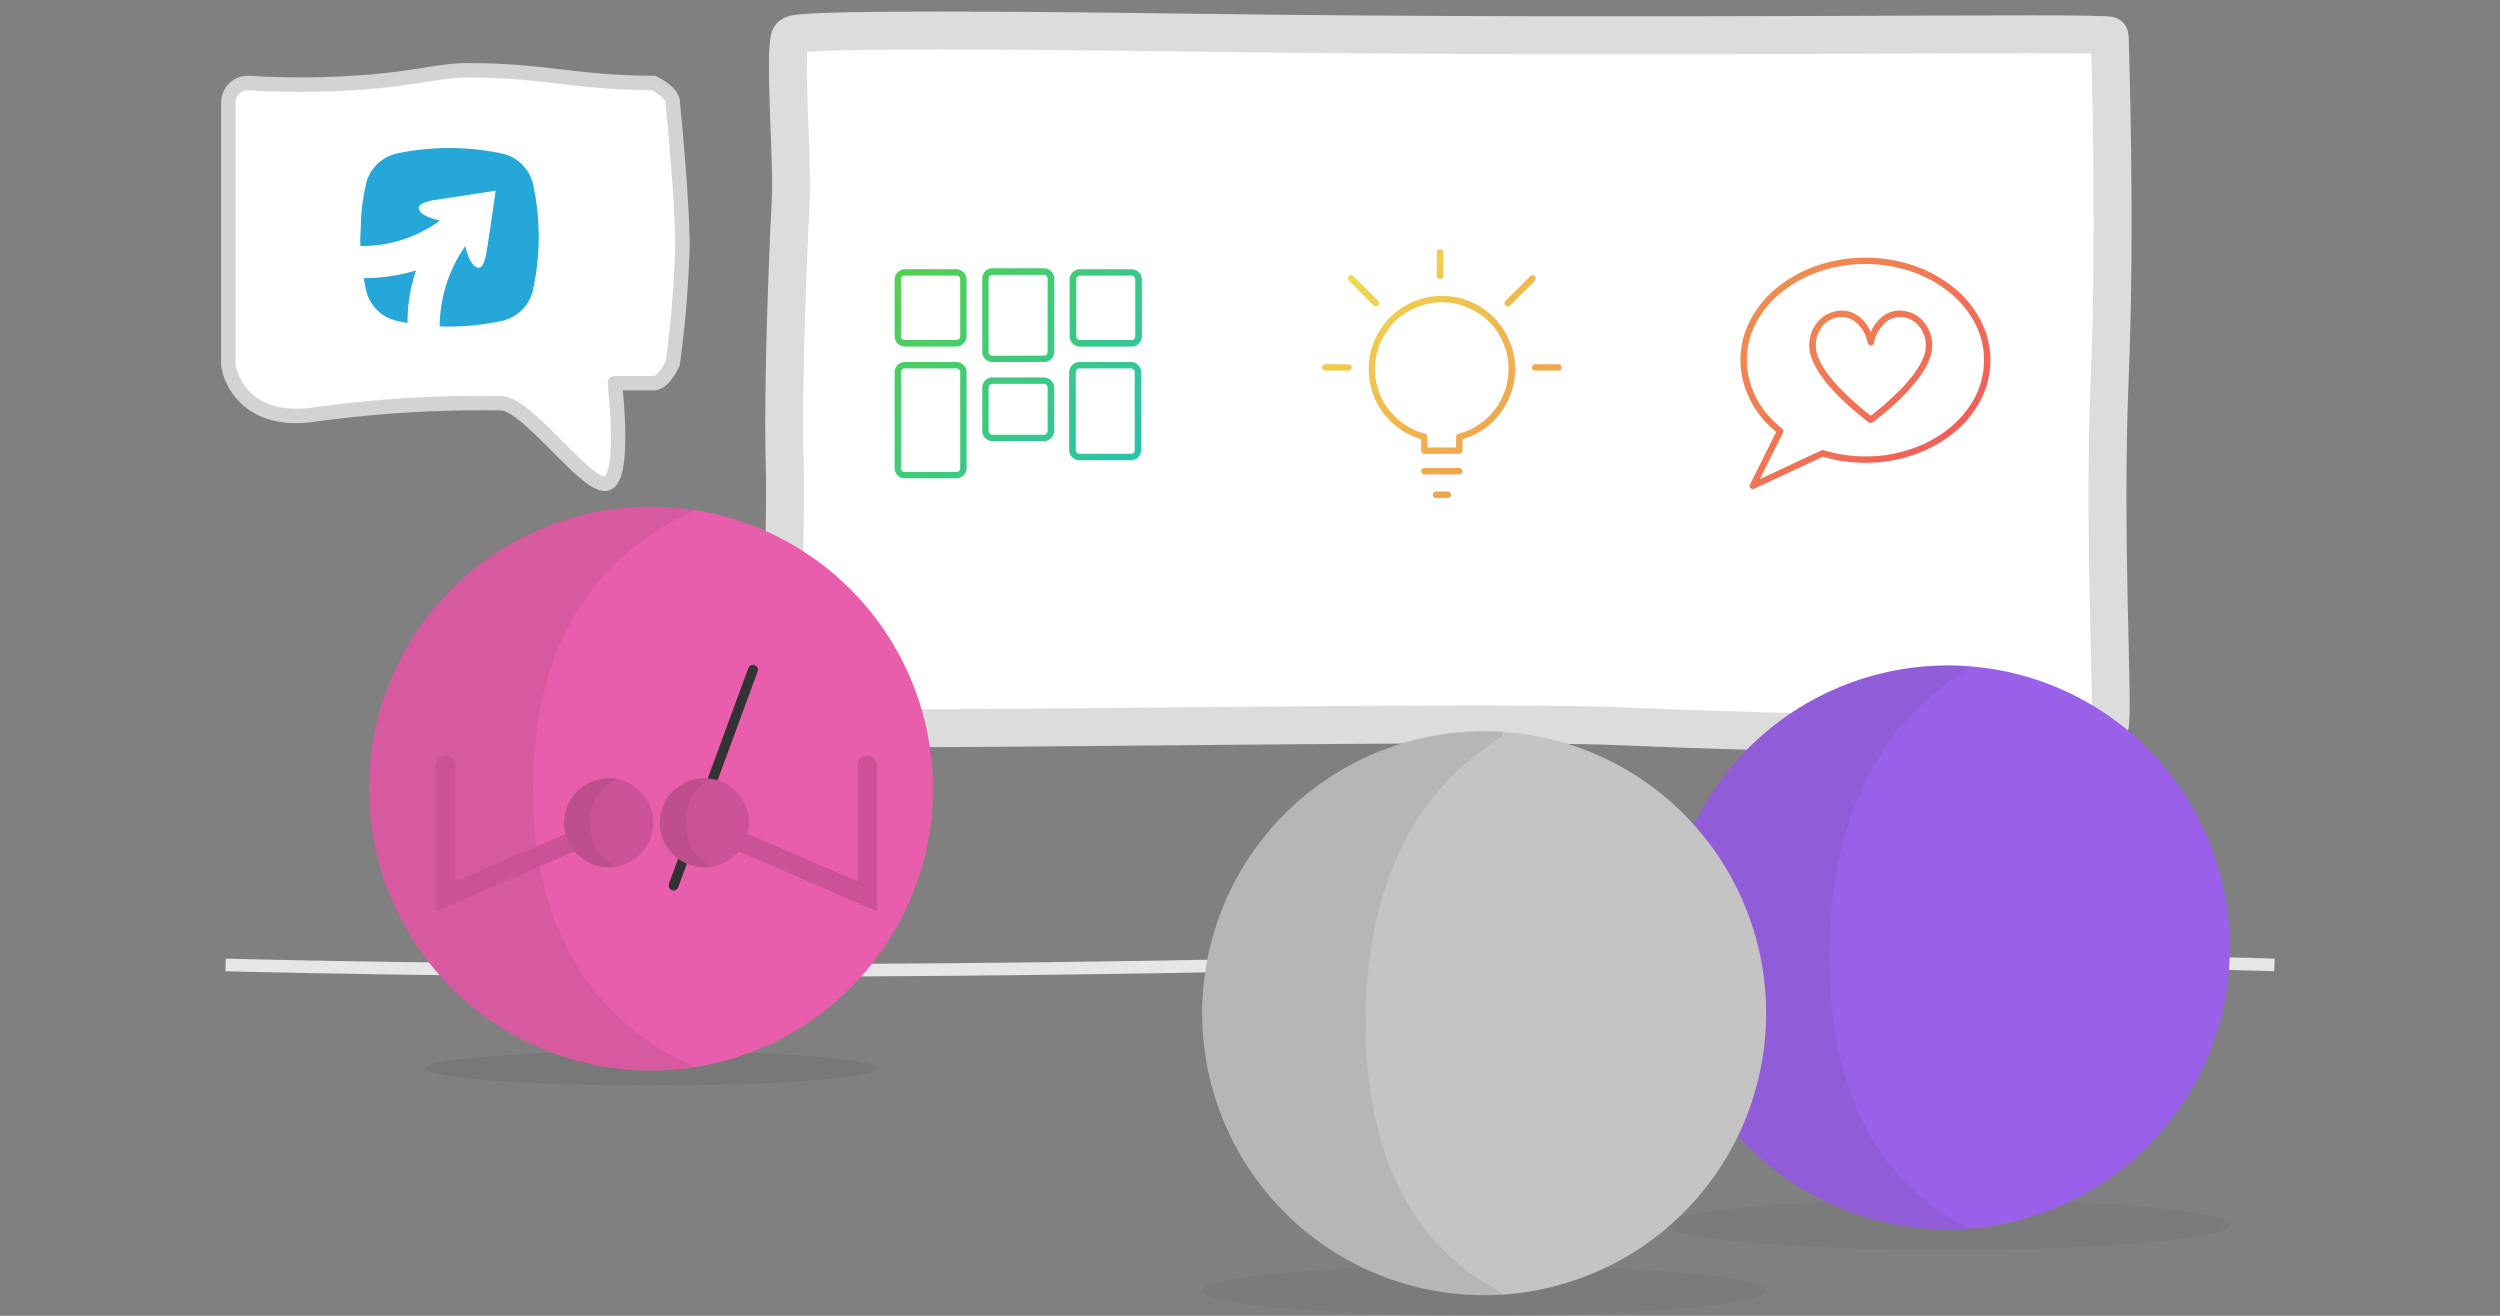<?xml version="1.0" encoding="UTF-8"?> <svg xmlns="http://www.w3.org/2000/svg" xmlns:xlink="http://www.w3.org/1999/xlink" width="266" height="140" viewBox="0 0 266 140"><rect x="0" y="0" width="266" height="140" fill="#808080" stroke="none"/><defs><style>.a,.c,.j,.l{fill:none;}.b{clip-path:url(#a);}.c{stroke:#e6e6e6;stroke-width:1.342px;}.d,.m{fill:#fff;}.d{stroke:#dcdcdc;stroke-width:4.036px;}.d,.e,.f,.g,.h,.i,.k,.m,.n,.r{fill-rule:evenodd;}.e,.g,.h{fill:#333;}.e{opacity:0.06;isolation:isolate;}.f{fill:#9b60e9;}.g{opacity:0.1;}.h{fill-opacity:0.1;}.i{fill:#e95eac;}.j{stroke:#cc5297;stroke-width:2.105px;}.j,.l,.m{stroke-linecap:round;}.k{fill:#cc5297;}.l{stroke:#333;stroke-width:1.053px;}.m{stroke:#d3d3d3;stroke-linejoin:round;stroke-width:1.537px;}.n{fill:#25a7d9;}.o{fill:url(#b);}.p{fill:url(#c);}.q{fill:url(#d);}.r{fill:#c4c4c4;}</style><clipPath id="a"><rect class="a" x="-0" width="266" height="140"></rect></clipPath><linearGradient id="b" x1="142.221" y1="24.78" x2="166.147" y2="49.675" gradientUnits="userSpaceOnUse"><stop offset="0" stop-color="#f0e44e"></stop><stop offset="1" stop-color="#f0944e"></stop></linearGradient><linearGradient id="c" x1="92.978" y1="27.281" x2="122.4" y2="51.207" gradientUnits="userSpaceOnUse"><stop offset="0" stop-color="#59d146"></stop><stop offset="1" stop-color="#23c3b3"></stop></linearGradient><linearGradient id="d" x1="185.139" y1="29.289" x2="210.684" y2="54.833" gradientUnits="userSpaceOnUse"><stop offset="0" stop-color="#f0944e"></stop><stop offset="1" stop-color="#f0505c"></stop></linearGradient></defs><title>Classroom Training</title><g class="b"><path class="c" d="M24,102.666s45.4,1.342,110.933,0,107.067,0,107.067,0"></path><path class="d" d="M224.465,77.263c-.474,1.643-37.117.671-52.416,0s-86.206.764-87.847,0-.464-19.05-.708-27.749c-.121-4.324-.069-13.99.663-28.735.173-3.488-.847-16.965.046-16.965s-5.83-1.006,42.867-.335,97.397-.149,97.397.335.708,19.762,0,36.59S224.939,75.619,224.465,77.263Z"></path><path class="e" d="M207.256,133c16.568,0,30-1.202,30-2.685s-13.432-2.685-30-2.685-30,1.202-30,2.685S190.687,133,207.256,133Z"></path><path class="f" d="M207.256,130.806a30,30,0,1,0-30-30A30,30,0,0,0,207.256,130.806Z"></path><path class="g" d="M194.651,101.415c.202-26.966,18.23-30.251,13.926-30.575-.439-.019-.878-.033-1.322-.033a30,30,0,1,0,0,60c.548,0,1.092-.017,1.632-.046C211.341,130.417,194.457,127.408,194.651,101.415Z"></path><path class="h" d="M69.264,115.492c13.255,0,24-.815,24-1.821s-10.745-1.822-24-1.822-24,.815-24,1.822S56.009,115.492,69.264,115.492Z"></path><path class="i" d="M69.264,113.905a30,30,0,1,0-30-30A30,30,0,0,0,69.264,113.905Z"></path><path class="g" d="M56.714,83.927c0-22.759,14.752-28.328,17.278-29.648a30,30,0,1,0-.013,59.254C71.416,112.214,56.714,106.648,56.714,83.927Z"></path><path class="j" d="M47.433,81.454V95.377l16.018-6.951"></path><path class="k" d="M62.111,83.618a4.737,4.737,0,1,0,6.576,1.278A4.737,4.737,0,0,0,62.111,83.618Z"></path><path class="g" d="M64.758,82.808a4.737,4.737,0,0,0,0,9.474c2.616,0-1.964.127-1.964-4.737S67.375,82.808,64.758,82.808Z"></path><path class="l" d="M71.67,94.215l8.447-22.951"></path><path class="j" d="M92.281,81.454V95.377L76.263,88.426"></path><path class="k" d="M77.605,83.618a4.737,4.737,0,1,1-6.576,1.278A4.737,4.737,0,0,1,77.605,83.618Z"></path><path class="g" d="M74.873,82.808c2.616-.046-1.967-.077-1.882,4.819s4.662,4.608,2.047,4.653a4.737,4.737,0,1,1-.165-9.472Z"></path><path class="m" d="M69.529,40.773h-4.112s1.272,10.702-1.05,10.702-8.283-8.572-11.094-8.572a130.429,130.429,0,0,0-19.725,1.185c-7.657,1.167-9.252-4.269-9.252-5.445V10.953a2.093,2.093,0,0,1,2.056-2.13,88.899,88.899,0,0,0,11.31,0c6.439-.393,8.945-1.341,12.06-1.341,8.302,0,11.61,1.341,19.806,1.341,0,0,2.056.952,2.056,2.13,0,0,1.028,10.367,1.028,15.252A118.066,118.066,0,0,1,71.585,38.643S70.666,40.773,69.529,40.773Z"></path><path class="n" d="M56.727,19.653a4.324,4.324,0,0,0-3.343-3.323,27.485,27.485,0,0,0-3.916-.531l-.997-.043q-.333-.008-.666-.008a26.961,26.961,0,0,0-5.538.578,4.324,4.324,0,0,0-3.341,3.322,26.767,26.767,0,0,0-.485,3.144l-.111,2.627q.003.376.017.752A14.012,14.012,0,0,0,46.81,23.474c-1.684-.42-2.224-.851-2.248-1.344q-.024-.493,1.416-.806l6.764-1.034Q51.88,26.283,51.72,27.066c-.161.783-.417,1.525-.882,1.415s-.99-.771-1.327-2.306a15.142,15.142,0,0,0-2.729,8.463l.004.087q.512.02,1.024.02A26.417,26.417,0,0,0,53.4,34.14a4.325,4.325,0,0,0,3.315-3.318,26.974,26.974,0,0,0,.556-4.033l.027-.618.013-.289q.009-.345.009-.69A26.261,26.261,0,0,0,56.727,19.653ZM44.268,28.774a17.028,17.028,0,0,0-.908,5.586q-.555-.096-1.11-.216a4.324,4.324,0,0,1-3.313-3.317q-.133-.617-.236-1.233A19.421,19.421,0,0,0,44.268,28.774Z"></path><path class="o" d="M140.996,39.43a.357.357,0,0,1-.339-.339.312.312,0,0,1,.104-.247.346.346,0,0,1,.234-.091h2.501a.348.348,0,0,1,.234.091.314.314,0,0,1,.104.247.357.357,0,0,1-.339.339Zm2.422-9.807a.356.356,0,0,1,.352-.352.262.262,0,0,1,.221.104l2.657,2.631a.431.431,0,0,1,0,.495.346.346,0,0,1-.495,0L143.522,29.87A.337.337,0,0,1,143.418,29.623Zm2.214,9.651a7.55,7.55,0,0,0,.417,2.501,7.311,7.311,0,0,0,1.133,2.175,7.934,7.934,0,0,0,1.784,1.706,7.824,7.824,0,0,0,2.24,1.068v1.224a.311.311,0,0,0,.104.247.344.344,0,0,0,.234.091H155.27a.315.315,0,0,0,.339-.339V46.724a7.543,7.543,0,0,0,4.024-2.774,7.803,7.803,0,0,0,1.159-2.175,7.563,7.563,0,0,0,.417-2.501,7.356,7.356,0,0,0-.625-3.022,7.661,7.661,0,0,0-1.654-2.488,8.012,8.012,0,0,0-2.488-1.68,7.632,7.632,0,0,0-3.022-.599,7.818,7.818,0,0,0-3.048.599,8.094,8.094,0,0,0-2.462,1.68,8.011,8.011,0,0,0-1.68,2.488A7.624,7.624,0,0,0,145.632,39.274Zm9.299,7.189v1.146H151.884V46.463a.335.335,0,0,0-.065-.195.294.294,0,0,0-.169-.117,7.097,7.097,0,0,1-3.842-2.527,6.914,6.914,0,0,1-1.498-4.35,6.935,6.935,0,0,1,.547-2.761,7.36,7.36,0,0,1,1.537-2.266,7.001,7.001,0,0,1,2.266-1.511,6.667,6.667,0,0,1,2.761-.573,6.787,6.787,0,0,1,2.761.573,6.944,6.944,0,0,1,3.777,3.777,6.935,6.935,0,0,1,.547,2.761,6.842,6.842,0,0,1-.391,2.318,7.16,7.16,0,0,1-1.094,2.032,6.917,6.917,0,0,1-1.693,1.563,7.004,7.004,0,0,1-2.136.964.354.354,0,0,0-.182.117A.297.297,0,0,0,154.932,46.463Zm.586,3.438a.348.348,0,0,1,.091.234.315.315,0,0,1-.339.339h-3.725a.344.344,0,0,1-.234-.091.311.311,0,0,1-.104-.247.357.357,0,0,1,.339-.339H155.27A.314.314,0,0,1,155.518,49.901Zm-1.237,2.501a.324.324,0,0,1,.104.234.314.314,0,0,1-.104.247.347.347,0,0,1-.234.091h-1.25a.315.315,0,0,1-.339-.339.344.344,0,0,1,.091-.234.312.312,0,0,1,.247-.104h1.25A.324.324,0,0,1,154.28,52.402ZM152.978,26.614a.354.354,0,0,1,.26-.104.326.326,0,0,1,.234.104.355.355,0,0,1,.104.261V29.349a.357.357,0,0,1-.339.339.352.352,0,0,1-.26-.104.322.322,0,0,1-.104-.234V26.874A.353.353,0,0,1,152.978,26.614Zm9.846,2.761a.346.346,0,0,1,.495,0,.431.431,0,0,1,0,.495l-2.657,2.631a.26.26,0,0,1-.221.104.35.35,0,0,1-.247-.599Zm3.243,9.469a.335.335,0,0,1,.091.247.345.345,0,0,1-.091.234.312.312,0,0,1-.247.104h-2.475a.312.312,0,0,1-.247-.104.344.344,0,0,1-.091-.234.315.315,0,0,1,.339-.339H165.82A.336.336,0,0,1,166.067,38.844Z"></path><path class="p" d="M101.75,28.646a1.112,1.112,0,0,1,1.094,1.094v6.043a1.112,1.112,0,0,1-1.094,1.094H96.28a1.112,1.112,0,0,1-1.094-1.094V29.74a1.112,1.112,0,0,1,1.094-1.094Zm0,9.873a1.074,1.074,0,0,1,.768.312,1.04,1.04,0,0,1,.326.781v10.185a1.04,1.04,0,0,1-.326.781,1.074,1.074,0,0,1-.768.312H96.28a1.072,1.072,0,0,1-.768-.312,1.037,1.037,0,0,1-.326-.781V39.612a1.037,1.037,0,0,1,.326-.781,1.072,1.072,0,0,1,.768-.312ZM95.98,29.44a.406.406,0,0,0-.117.3v6.043a.375.375,0,0,0,.117.274.405.405,0,0,0,.299.117h5.47a.407.407,0,0,0,.3-.117.375.375,0,0,0,.117-.274V29.74a.401.401,0,0,0-.417-.417H96.28A.405.405,0,0,0,95.98,29.44Zm0,9.872a.406.406,0,0,0-.117.3v10.185a.401.401,0,0,0,.417.417h5.47a.401.401,0,0,0,.417-.417V39.612a.401.401,0,0,0-.417-.417H96.28A.405.405,0,0,0,95.98,39.313Zm15.095-10.771a1.053,1.053,0,0,1,.768.326,1.082,1.082,0,0,1,.326.794v7.763a1.039,1.039,0,0,1-.326.781,1.074,1.074,0,0,1-.768.313h-5.47a1.068,1.068,0,0,1-1.094-1.094V29.662a1.105,1.105,0,0,1,.313-.794,1.039,1.039,0,0,1,.781-.326Zm-5.47,11.618h5.47a1.112,1.112,0,0,1,1.094,1.094v4.585a1.112,1.112,0,0,1-1.094,1.094h-5.47a1.037,1.037,0,0,1-.781-.326,1.072,1.072,0,0,1-.313-.768V41.253a1.074,1.074,0,0,1,.313-.768A1.039,1.039,0,0,1,105.605,40.159Zm0-10.914a.401.401,0,0,0-.417.417v7.763a.401.401,0,0,0,.417.417h5.47a.375.375,0,0,0,.274-.117.405.405,0,0,0,.117-.3V29.662a.406.406,0,0,0-.117-.299.374.374,0,0,0-.274-.117Zm0,11.592a.385.385,0,0,0-.299.13.42.42,0,0,0-.117.287v4.585a.401.401,0,0,0,.417.417h5.47a.375.375,0,0,0,.274-.117.405.405,0,0,0,.117-.3V41.253a.42.42,0,0,0-.117-.287.358.358,0,0,0-.274-.13Zm14.717,8.127h-5.47a1.072,1.072,0,0,1-.768-.313,1.037,1.037,0,0,1-.326-.781V39.612a1.112,1.112,0,0,1,1.094-1.094h5.47a1.039,1.039,0,0,1,.781.326,1.074,1.074,0,0,1,.313.768V47.87a1.068,1.068,0,0,1-1.094,1.094Zm.078-20.318a1.112,1.112,0,0,1,1.094,1.094v6.043a1.112,1.112,0,0,1-1.094,1.094h-5.47a1.079,1.079,0,0,1-.794-.326,1.049,1.049,0,0,1-.326-.768V29.74a1.051,1.051,0,0,1,.326-.768,1.082,1.082,0,0,1,.794-.326Zm-.078,19.641a.401.401,0,0,0,.417-.417V39.612a.42.42,0,0,0-.117-.286.386.386,0,0,0-.299-.13h-5.47a.358.358,0,0,0-.274.13.42.42,0,0,0-.117.286V47.87a.405.405,0,0,0,.117.3.375.375,0,0,0,.274.117ZM114.631,29.44a.406.406,0,0,0-.117.3v6.043a.375.375,0,0,0,.117.274.405.405,0,0,0,.3.117h5.47a.401.401,0,0,0,.391-.391V29.74a.406.406,0,0,0-.117-.3.375.375,0,0,0-.274-.117h-5.47A.405.405,0,0,0,114.631,29.44Z"></path><path class="q" d="M186.226,34.08a10.955,10.955,0,0,1,2.852-3.478,14.145,14.145,0,0,1,4.233-2.331,15.981,15.981,0,0,1,10.341,0,14.148,14.148,0,0,1,4.233,2.331,10.963,10.963,0,0,1,2.852,3.478,9.172,9.172,0,0,1,0,8.492,10.951,10.951,0,0,1-2.852,3.477,14.132,14.132,0,0,1-4.233,2.331,15.308,15.308,0,0,1-5.158.86,16.851,16.851,0,0,1-2.305-.156,13.945,13.945,0,0,1-2.227-.495l-7.32,3.412a.332.332,0,0,1-.443-.443l2.787-5.6a11.791,11.791,0,0,1-1.615-1.615,10.36,10.36,0,0,1-1.185-1.863,10.022,10.022,0,0,1-.742-2.019,8.769,8.769,0,0,1-.26-2.136A8.983,8.983,0,0,1,186.226,34.08Zm7.58,13.832a.277.277,0,0,1,.234,0,16.669,16.669,0,0,0,2.175.482,15.002,15.002,0,0,0,2.279.169,14.625,14.625,0,0,0,4.897-.807,13.095,13.095,0,0,0,4.025-2.201,10.664,10.664,0,0,0,2.696-3.243,8.519,8.519,0,0,0,0-7.971,10.678,10.678,0,0,0-2.696-3.243,13.126,13.126,0,0,0-4.025-2.201,15.332,15.332,0,0,0-9.82,0,13.365,13.365,0,0,0-4.011,2.201,10.589,10.589,0,0,0-2.709,3.243,8.412,8.412,0,0,0-.99,3.985,7.951,7.951,0,0,0,.26,2.032,9.458,9.458,0,0,0,.729,1.941,9.1,9.1,0,0,0,1.172,1.758,11.442,11.442,0,0,0,1.615,1.563.389.389,0,0,1,.104.195.325.325,0,0,1-.026.221l-2.475,4.949Zm10.927-13.61a3.829,3.829,0,0,1,.847,2.514,3.692,3.692,0,0,1-.182,1.12,6.991,6.991,0,0,1-.521,1.198,12.193,12.193,0,0,1-1.068,1.524q-.625.769-1.407,1.576-.522.522-1.068,1.003t-1.094.925q-.209.156-.378.3c-.113.096-.222.187-.326.274-.07.052-.13.096-.182.13a.817.817,0,0,0-.104.078.392.392,0,0,1-.391,0,.617.617,0,0,1-.117-.078c-.043-.034-.1-.078-.169-.13-.104-.086-.217-.178-.339-.274s-.243-.195-.365-.3q-.547-.442-1.094-.925t-1.068-1.003a20.772,20.772,0,0,1-1.433-1.576,10.293,10.293,0,0,1-1.042-1.524,7.829,7.829,0,0,1-.534-1.198,3.457,3.457,0,0,1-.195-1.12,3.791,3.791,0,0,1,.86-2.514,3.304,3.304,0,0,1,2.11-1.211,2.937,2.937,0,0,1,2.084.417,3.826,3.826,0,0,1,1.485,1.849,3.994,3.994,0,0,1,1.498-1.849,2.893,2.893,0,0,1,2.071-.417A3.27,3.27,0,0,1,204.734,34.301Zm-5.288,9.625c.113-.086.23-.182.352-.286q.547-.442,1.081-.925t1.029-.977a16.606,16.606,0,0,0,1.381-1.498,10.24,10.24,0,0,0,.99-1.446,5.386,5.386,0,0,0,.469-1.042,3.113,3.113,0,0,0,.156-.938,3.174,3.174,0,0,0-.69-2.071,2.551,2.551,0,0,0-1.68-.977,2.382,2.382,0,0,0-1.928.547,3.938,3.938,0,0,0-1.224,2.188.334.334,0,0,1-.651,0,3.9,3.9,0,0,0-1.237-2.188,2.38,2.38,0,0,0-1.915-.547,2.52,2.52,0,0,0-1.693.977,3.209,3.209,0,0,0-.677,2.071,3.113,3.113,0,0,0,.156.938,5.386,5.386,0,0,0,.469,1.042,10.208,10.208,0,0,0,.99,1.446,16.546,16.546,0,0,0,1.381,1.498q.494.495,1.029.977t1.055.925c.139.104.265.2.378.286s.221.174.326.261a.056.056,0,0,1,.039.013.054.054,0,0,1,.013.039l.039-.039a.055.055,0,0,1,.039-.013C199.225,44.1,199.333,44.014,199.446,43.926Z"></path><path class="e" d="M157.914,140c16.568,0,30-1.202,30-2.685s-13.432-2.685-30-2.685-30,1.202-30,2.685S141.345,140,157.914,140Z"></path><path class="r" d="M157.914,137.806a30,30,0,1,0-30-30A30,30,0,0,0,157.914,137.806Z"></path><path class="g" d="M145.31,108.415c.202-26.966,18.23-30.251,13.926-30.575-.439-.019-.878-.033-1.322-.033a30,30,0,0,0,0,60c.548,0,1.092-.017,1.633-.046C161.999,137.417,145.115,134.408,145.31,108.415Z"></path></g></svg> 